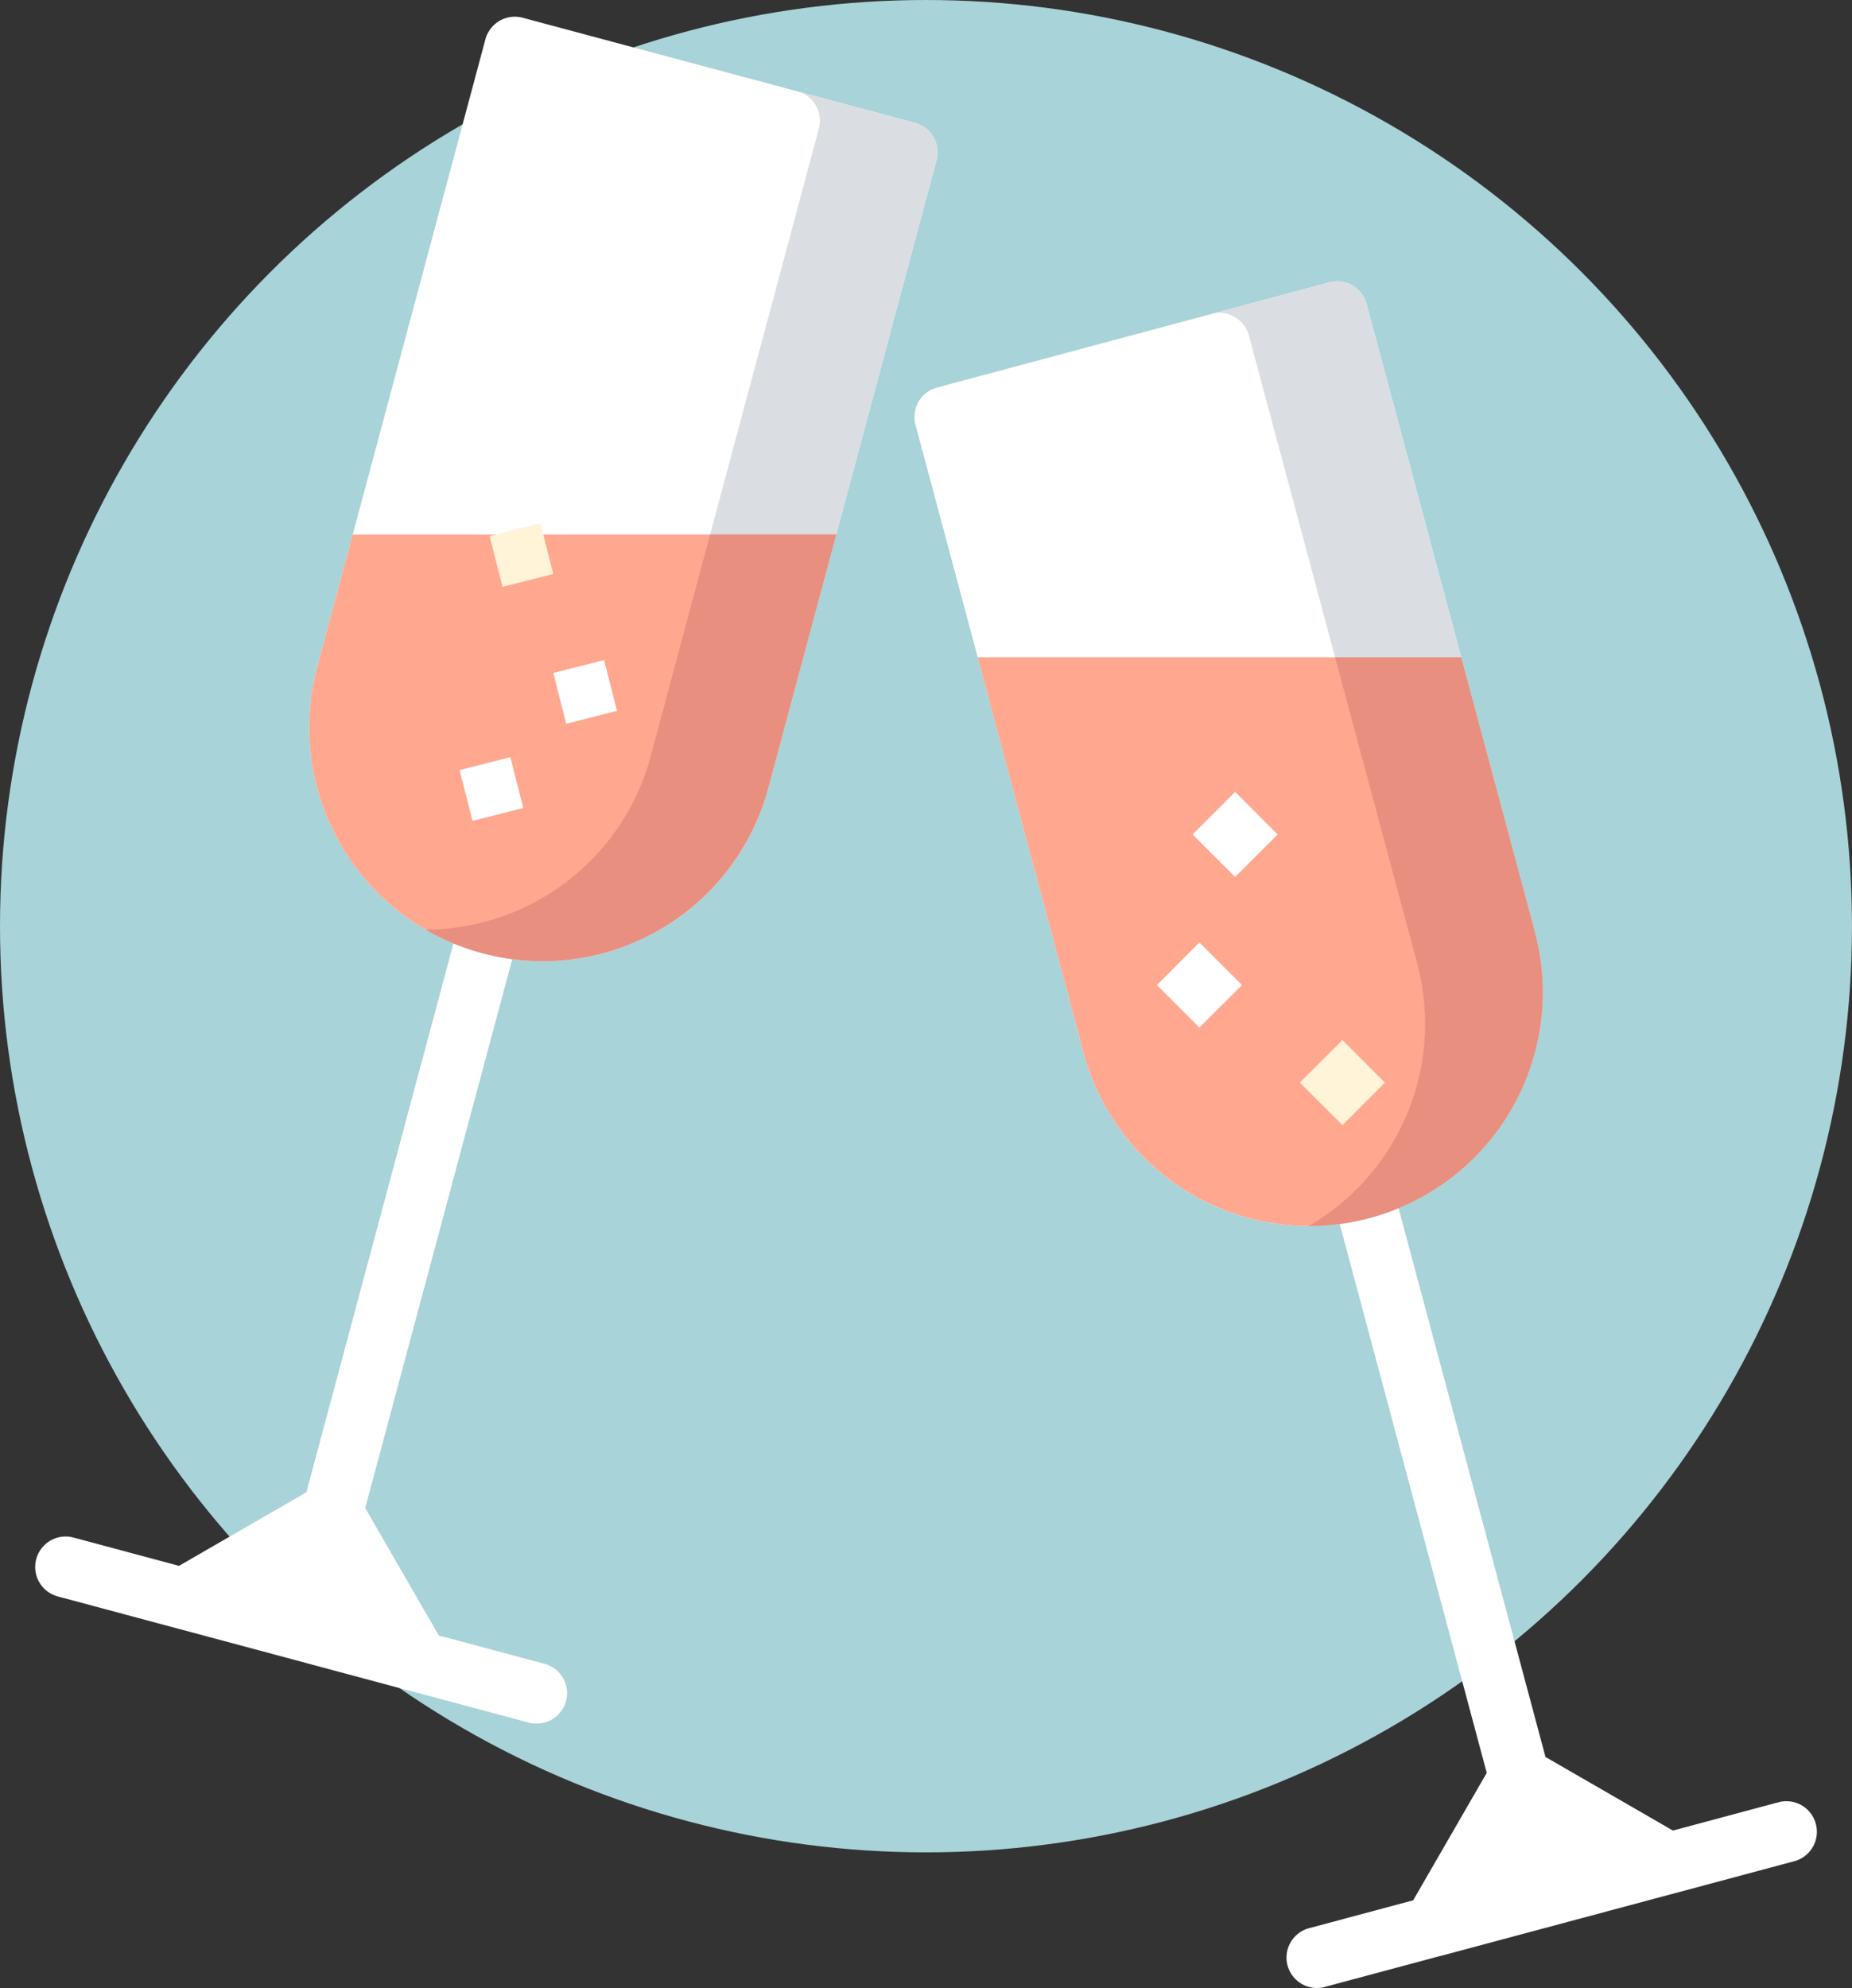 <svg id="Calque_1" data-name="Calque 1" xmlns="http://www.w3.org/2000/svg" viewBox="0 0 608.75 653.42"><rect x="0" y="0" width="608.75" height="653.42" fill="#333333" stroke="none"/><defs><style>.cls-1{fill:#a8d3d8;}.cls-2{fill:#fff;}.cls-3{fill:#dadde1;}.cls-4{fill:#ffa78f;}.cls-5{fill:#e88f80;}.cls-6{fill:#fff4d7;}</style></defs><circle class="cls-1" cx="304.37" cy="304.37" r="304.37"/><path class="cls-2" d="M596.85,599.35a10,10,0,0,0-12.26-7.08l-34.69,9.3L508,577.39,459.7,397a77.67,77.67,0,0,1-9.51,3.24,80.28,80.28,0,0,1-9.83,2l48.33,180.37-24.18,41.88-34.67,9.29A10,10,0,0,0,435,653.08l38.59-10.34.1,0,77.11-20.66.26-.06,38.69-10.37A10,10,0,0,0,596.85,599.35Z"/><path class="cls-2" d="M178.9,546.75l-34.67-9.29-24.18-41.88,48.33-180.37A77,77,0,0,1,149.05,310L100.71,490.4,58.85,514.58l-34.69-9.3A10,10,0,0,0,19,524.63L57.66,535l.26.06L135,555.73l.1,0,38.58,10.34a9.74,9.74,0,0,0,2.6.35,10,10,0,0,0,2.58-19.69Z"/><path class="cls-2" d="M504.5,306.3s0-.06,0-.09L449.2,99.9a10.21,10.21,0,0,0-.32-1,10,10,0,0,0-8.95-6.44,9.89,9.89,0,0,0-2.1.14c-.3.06-.6.11-.9.19h0L308,127.36a10,10,0,0,0-7.08,12.27h0L356.19,346h0a76.86,76.86,0,0,0,74,56.92,77.3,77.3,0,0,0,20-2.65A76.75,76.75,0,0,0,504.5,306.3Z"/><path class="cls-3" d="M449.2,99.9a10.21,10.21,0,0,0-.32-1,10,10,0,0,0-8.95-6.44,9.89,9.89,0,0,0-2.1.14c-.3.06-.6.11-.9.19h0l-38.67,10.36c.29-.08.58-.14.87-.19a10.76,10.76,0,0,1,2.11-.15,10.11,10.11,0,0,1,9.27,7.42l55.28,206.31a.64.64,0,0,0,0,.09,76.78,76.78,0,0,1-35.68,86.22h.06a77.3,77.3,0,0,0,20-2.65A76.75,76.75,0,0,0,504.5,306.3s0-.06,0-.09Z"/><path class="cls-2" d="M300.76,40.38,171.81,5.83a10,10,0,0,0-11.43,5,2,2,0,0,0-.11.2h0a9.72,9.72,0,0,0-.72,1.89h0L104.27,219.23a76.75,76.75,0,0,0,54.29,94,77.23,77.23,0,0,0,20,2.65,76.87,76.87,0,0,0,74-56.91h0L307.84,52.64A10,10,0,0,0,300.76,40.38Z"/><path class="cls-3" d="M307.85,52.64a10,10,0,0,0-7.09-12.26L262.08,30a10,10,0,0,1,7.08,12.26L213.87,248.6h0a76.83,76.83,0,0,1-74,56.91A76.78,76.78,0,0,0,252.56,259h0Z"/><path class="cls-4" d="M356.19,346h0a76.87,76.87,0,0,0,74,56.91,77.3,77.3,0,0,0,20-2.65A76.75,76.75,0,0,0,504.5,306.3s0-.06,0-.09L480.3,216H321.36Z"/><path class="cls-5" d="M438.84,216l27,100.6s0,.06,0,.09a76.78,76.78,0,0,1-35.68,86.22h.06a77.3,77.3,0,0,0,20-2.65A76.75,76.75,0,0,0,504.5,306.3s0-.06,0-.09L480.3,216Z"/><path class="cls-4" d="M115.94,175.66l-11.67,43.57a76.75,76.75,0,0,0,54.29,94,77.23,77.23,0,0,0,20,2.65,76.87,76.87,0,0,0,74-56.91h0l22.32-83.31Z"/><path class="cls-5" d="M274.88,175.66H233.41L213.87,248.6h0a76.83,76.83,0,0,1-74,56.91c.72.42,1.45.82,2.18,1.21l0,0c1.27.67,2.55,1.31,3.85,1.91l.91.42,1.67.73c.62.26,1.24.51,1.87.75l1.48.56c.82.3,1.65.59,2.48.87l1,.3c1.06.34,2.13.66,3.21.95a77.36,77.36,0,0,0,20,2.65,76.87,76.87,0,0,0,74-56.91h0Z"/><path class="cls-2" d="M392,274.23l14-14,13.95,14-13.95,13.95Z"/><path class="cls-2" d="M380.29,323.72l13.95-14,14,14-14,13.95Z"/><path class="cls-6" d="M427.27,355.79l14-14,13.95,14-13.95,13.95Z"/><path class="cls-2" d="M172,265.52l-16.68,4.25-4.25-16.69,16.69-4.25Z"/><path class="cls-2" d="M202.8,233.6l-16.68,4.25-4.25-16.69,16.69-4.24Z"/><path class="cls-6" d="M181.86,188.61l-16.68,4.25-4.25-16.69,16.69-4.25Z"/></svg>
